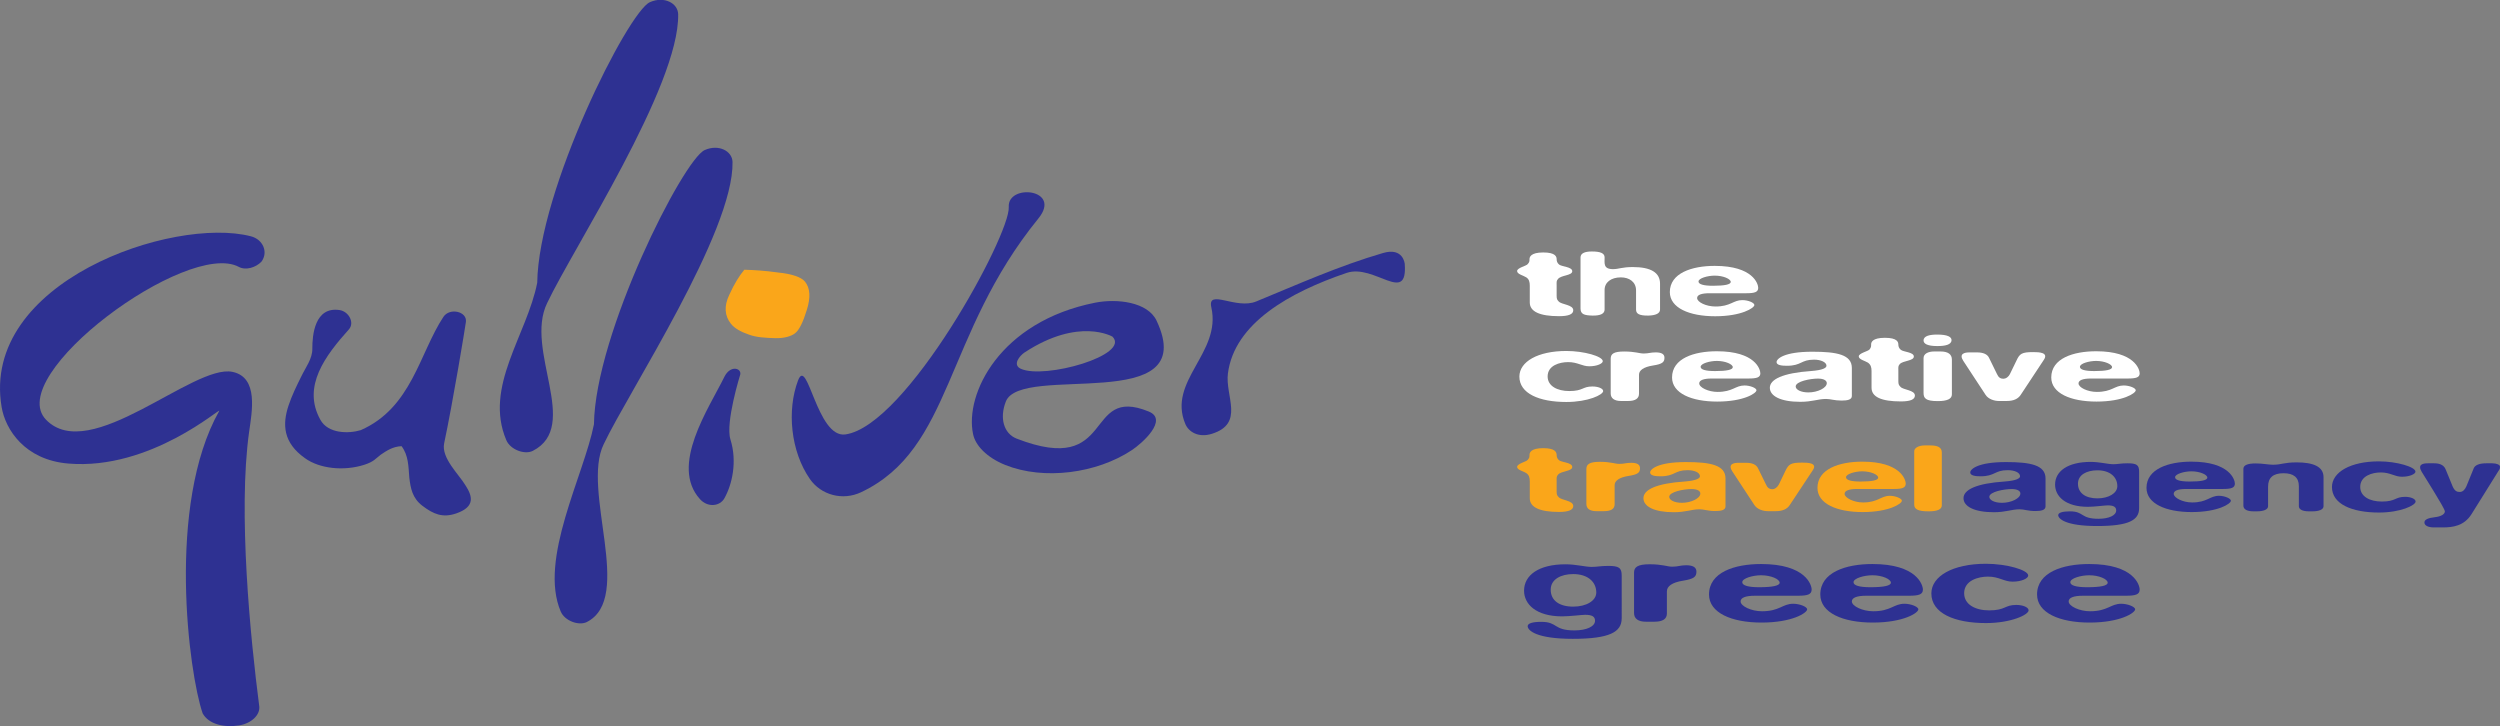 <?xml version="1.0" encoding="utf-8"?>
<!-- Generator: Adobe Illustrator 15.1.0, SVG Export Plug-In . SVG Version: 6.00 Build 0)  -->
<!DOCTYPE svg PUBLIC "-//W3C//DTD SVG 1.1//EN" "http://www.w3.org/Graphics/SVG/1.1/DTD/svg11.dtd">
<svg version="1.1" id="Layer_1" xmlns="http://www.w3.org/2000/svg" xmlns:xlink="http://www.w3.org/1999/xlink" x="0px" y="0px"
	 width="179px" height="52px" viewBox="0 0 179 52" enable-background="new 0 0 179 52" xml:space="preserve">
<rect x="0" y="0" width="179" height="52" fill="#808080" stroke="none"/>
<g>
	<path fill="#FFFFFF" d="M108.625,19.407c0-0.233,0.659-0.364,0.756-0.494c0.131-0.146,0.131-0.213,0.131-0.357
		c0-0.141,0.073-0.48,0.985-0.48c0.883,0,0.959,0.304,0.959,0.491c0,0.133,0.045,0.264,0.175,0.374
		c0.207,0.161,0.942,0.161,0.942,0.478s-0.786,0.274-1.015,0.55c-0.128,0.144-0.103,0.217-0.103,0.446v0.769
		c0,0.235,0.045,0.293,0.154,0.408c0.205,0.22,1.036,0.22,1.036,0.622c0,0.282-0.327,0.424-1.016,0.424
		c-1.391,0-2.097-0.331-2.097-0.981v-1.202c0-0.268-0.05-0.463-0.25-0.596C109.08,19.726,108.625,19.632,108.625,19.407z"/>
	<path fill="#FFFFFF" d="M118.858,22.166c0,0.286-0.329,0.417-0.834,0.43c-0.683,0.01-0.882-0.144-0.882-0.43v-1.368
		c0-0.613-0.483-0.938-1.088-0.938c-0.71,0-1.165,0.361-1.165,0.902v1.404c0,0.286-0.282,0.44-0.865,0.43
		c-0.606-0.013-0.858-0.106-0.858-0.508v-3.657c0-0.284,0.278-0.425,0.812-0.425c0.63,0,0.912,0.132,0.912,0.425
		c0,0.424-0.102,0.839,0.604,0.839c0.407,0,0.637-0.149,1.414-0.149c1.297,0,1.951,0.396,1.951,1.193V22.166z"/>
	<path fill="#FFFFFF" d="M125.033,20.996h-0.588h-2.041c-0.588,0-0.89,0.116-0.89,0.343c0,0.3,0.655,0.607,1.314,0.607
		c1.092,0,1.263-0.458,1.924-0.458c0.407,0,0.861,0.184,0.861,0.352c0,0.207-0.914,0.804-2.809,0.804
		c-1.848,0-3.244-0.598-3.244-1.73c0-1.358,1.572-1.877,3.214-1.877c2.764,0,3.114,1.305,3.114,1.57
		C125.89,20.914,125.64,20.996,125.033,20.996z M122.656,20.461c0.832,0,1.265-0.092,1.265-0.276c0-0.213-0.538-0.45-1.146-0.45
		c-0.503,0-1.162,0.184-1.162,0.42C121.613,20.355,121.971,20.461,122.656,20.461z"/>
	<path fill="#FFFFFF" d="M112.151,25.13c1.267,0,2.608,0.386,2.608,0.731c0,0.167-0.404,0.365-0.965,0.365
		c-0.529,0-0.828-0.299-1.516-0.299c-0.606,0-1.468,0.234-1.468,1.025c0,0.685,0.685,1.047,1.549,1.047
		c1.009,0,0.925-0.327,1.664-0.327c0.383,0,0.764,0.135,0.764,0.327c0,0.265-1.071,0.783-2.637,0.783
		c-1.948,0-3.362-0.61-3.362-1.818C108.789,25.9,110.103,25.13,112.151,25.13z"/>
	<path fill="#FFFFFF" d="M118.548,25.231c0.429,0,0.627,0.13,0.627,0.381c0,0.321-0.151,0.456-0.832,0.56
		c-0.661,0.104-0.99,0.344-0.99,0.655v1.363c0,0.335-0.252,0.521-0.78,0.521h-0.506c-0.482,0-0.741-0.195-0.741-0.543v-2.486
		c0-0.338,0.204-0.515,0.966-0.515c0.779,0,1.086,0.144,1.391,0.144C118.064,25.309,118.166,25.231,118.548,25.231z"/>
	<path fill="#FFFFFF" d="M125.183,27.102h-0.584h-2.047c-0.581,0-0.888,0.124-0.888,0.35c0,0.295,0.659,0.609,1.314,0.609
		c1.088,0,1.27-0.461,1.931-0.461c0.401,0,0.854,0.183,0.854,0.342c0,0.216-0.911,0.811-2.812,0.811
		c-1.84,0-3.232-0.595-3.232-1.727c0-1.362,1.565-1.876,3.209-1.876c2.764,0,3.113,1.304,3.113,1.579
		C126.041,27.025,125.787,27.102,125.183,27.102z M122.806,26.568c0.835,0,1.261-0.094,1.261-0.282c0-0.202-0.521-0.444-1.139-0.444
		c-0.504,0-1.162,0.183-1.162,0.423C121.766,26.467,122.123,26.568,122.806,26.568z"/>
	<path fill="#FFFFFF" d="M131.862,28.681c-0.53,0-0.783-0.116-1.115-0.116c-0.581,0-0.985,0.205-1.849,0.205
		c-1.414,0-2.177-0.418-2.177-1.007c0-0.597,0.913-1.056,2.965-1.199c0.836-0.063,1.09-0.226,1.09-0.375
		c0-0.26-0.41-0.438-0.887-0.438c-0.961,0-0.885,0.438-1.951,0.438c-0.354,0-0.736-0.039-0.736-0.26c0-0.241,0.536-0.746,2.56-0.746
		c1.771,0,2.831,0.21,2.831,1.165v2.005C132.593,28.613,132.289,28.681,131.862,28.681z M129.481,28.097
		c0.66,0,1.317-0.319,1.317-0.665c0-0.168-0.183-0.325-0.633-0.325c-0.533,0-1.594,0.194-1.594,0.566
		C128.572,27.893,128.929,28.097,129.481,28.097z"/>
	<path fill="#FFFFFF" d="M133.087,25.517c0-0.227,0.656-0.362,0.767-0.49c0.119-0.152,0.119-0.221,0.119-0.366
		c0-0.147,0.078-0.474,0.987-0.474c0.886,0,0.962,0.303,0.962,0.489c0,0.13,0.049,0.269,0.179,0.373
		c0.196,0.159,0.93,0.159,0.93,0.479c0,0.321-0.781,0.285-1.01,0.544c-0.124,0.145-0.099,0.223-0.099,0.451v0.778
		c0,0.22,0.049,0.293,0.156,0.399c0.194,0.222,1.029,0.222,1.029,0.621c0,0.281-0.323,0.421-1.007,0.421
		c-1.396,0-2.098-0.323-2.098-0.979v-1.199c0-0.269-0.055-0.453-0.26-0.6C133.538,25.836,133.087,25.738,133.087,25.517z"/>
	<path fill="#FFFFFF" d="M138.713,24.778c-0.729,0-0.986-0.174-0.986-0.399c0-0.336,0.458-0.424,0.986-0.424
		c0.736,0,1.017,0.17,1.017,0.394C139.729,24.684,139.273,24.778,138.713,24.778z M139.755,25.747v2.49
		c0,0.324-0.328,0.482-1.014,0.482c-0.861,0-1.015-0.204-1.015-0.588v-2.493c0-0.295,0.309-0.473,0.769-0.473h0.448
		C139.472,25.166,139.755,25.361,139.755,25.747z"/>
	<path fill="#FFFFFF" d="M144.373,25.831c0.233-0.508,0.377-0.621,1.213-0.621c0.431,0,1.099,0.031,0.757,0.547l-1.645,2.492
		c-0.195,0.312-0.529,0.461-1.01,0.461h-0.582c-0.306,0-0.74-0.13-0.938-0.438l-1.593-2.429c-0.332-0.511,0.071-0.611,0.431-0.611
		h0.557c0.431,0,0.736,0.13,0.854,0.391l0.562,1.149c0.116,0.246,0.229,0.345,0.475,0.345c0.159,0,0.346-0.11,0.462-0.345
		L144.373,25.831z"/>
	<path fill="#FFFFFF" d="M152.339,27.102h-0.581h-2.046c-0.588,0-0.89,0.124-0.89,0.35c0,0.295,0.654,0.609,1.312,0.609
		c1.09,0,1.268-0.461,1.926-0.461c0.407,0,0.859,0.183,0.859,0.342c0,0.216-0.91,0.811-2.81,0.811c-1.846,0-3.239-0.595-3.239-1.727
		c0-1.362,1.573-1.876,3.216-1.876c2.757,0,3.115,1.304,3.115,1.579C153.202,27.025,152.946,27.102,152.339,27.102z M149.959,26.568
		c0.836,0,1.266-0.094,1.266-0.282c0-0.202-0.536-0.444-1.138-0.444c-0.505,0-1.164,0.183-1.164,0.423
		C148.923,26.467,149.282,26.568,149.959,26.568z"/>
	<path fill="#FAA61A" d="M108.625,33.431c0-0.236,0.659-0.37,0.756-0.501c0.131-0.148,0.131-0.213,0.131-0.353
		c0-0.156,0.073-0.489,0.985-0.489c0.883,0,0.959,0.306,0.959,0.5c0,0.129,0.045,0.264,0.175,0.368
		c0.207,0.157,0.942,0.157,0.942,0.48c0,0.312-0.786,0.278-1.015,0.545c-0.128,0.147-0.103,0.225-0.103,0.454v0.773
		c0,0.219,0.045,0.283,0.154,0.394c0.205,0.227,1.036,0.227,1.036,0.63c0,0.273-0.327,0.422-1.016,0.422
		c-1.391,0-2.097-0.333-2.097-0.983v-1.196c0-0.269-0.05-0.47-0.25-0.599C109.08,33.739,108.625,33.65,108.625,33.431z"/>
	<path fill="#FAA61A" d="M116.795,33.137c0.429,0,0.629,0.127,0.629,0.386c0,0.315-0.145,0.45-0.828,0.555
		c-0.66,0.104-0.989,0.349-0.989,0.656v1.37c0,0.332-0.25,0.497-0.784,0.497h-0.498c-0.492,0-0.741-0.178-0.741-0.518v-2.496
		c0-0.332,0.201-0.521,0.96-0.521c0.782,0,1.089,0.148,1.393,0.148C116.315,33.215,116.42,33.137,116.795,33.137z"/>
	<path fill="#FAA61A" d="M122.806,36.59c-0.533,0-0.787-0.125-1.118-0.125c-0.576,0-0.981,0.21-1.84,0.21
		c-1.422,0-2.178-0.417-2.178-1.004c0-0.605,0.912-1.06,2.964-1.196c0.824-0.062,1.082-0.229,1.082-0.372
		c0-0.274-0.404-0.439-0.884-0.439c-0.961,0-0.89,0.439-1.946,0.439c-0.356,0-0.737-0.046-0.737-0.274
		c0-0.233,0.534-0.745,2.558-0.745c1.774,0,2.839,0.217,2.839,1.176v1.999C123.545,36.523,123.238,36.59,122.806,36.59z
		 M120.425,36.001c0.657,0,1.319-0.318,1.319-0.665c0-0.168-0.181-0.32-0.633-0.32c-0.536,0-1.594,0.193-1.594,0.559
		C119.518,35.797,119.871,36.001,120.425,36.001z"/>
	<path fill="#FAA61A" d="M127.826,33.734c0.24-0.504,0.385-0.611,1.214-0.611c0.428,0,1.102,0.027,0.758,0.541l-1.646,2.489
		c-0.197,0.305-0.528,0.447-1.009,0.447h-0.574c-0.307,0-0.74-0.124-0.942-0.42l-1.598-2.435c-0.326-0.501,0.083-0.609,0.429-0.609
		h0.56c0.435,0,0.735,0.127,0.859,0.397l0.562,1.145c0.107,0.238,0.226,0.349,0.478,0.349c0.155,0,0.336-0.127,0.456-0.349
		L127.826,33.734z"/>
	<path fill="#FAA61A" d="M135.592,35.011h-0.582h-2.048c-0.583,0-0.89,0.122-0.89,0.348c0,0.286,0.662,0.617,1.319,0.617
		c1.087,0,1.268-0.477,1.923-0.477c0.402,0,0.861,0.194,0.861,0.352c0,0.214-0.913,0.813-2.812,0.813c-1.85,0-3.233-0.6-3.233-1.734
		c0-1.349,1.566-1.876,3.207-1.876c2.763,0,3.114,1.309,3.114,1.567C136.452,34.93,136.199,35.011,135.592,35.011z M133.215,34.478
		c0.836,0,1.264-0.09,1.264-0.283c0-0.208-0.527-0.448-1.141-0.448c-0.502,0-1.163,0.187-1.163,0.424
		C132.175,34.371,132.531,34.478,133.215,34.478z"/>
	<path fill="#FAA61A" d="M139.033,32.386v3.798c0,0.281-0.306,0.428-0.937,0.428c-0.758,0-1.038-0.146-1.038-0.484v-3.815
		c0-0.235,0.302-0.421,0.759-0.421h0.402C138.753,31.891,139.033,32.046,139.033,32.386z"/>
	<path fill="#2E3192" d="M145.726,36.59c-0.532,0-0.785-0.125-1.119-0.125c-0.574,0-0.978,0.21-1.843,0.21
		c-1.414,0-2.177-0.417-2.177-1.004c0-0.605,0.913-1.06,2.958-1.196c0.84-0.062,1.091-0.229,1.091-0.372
		c0-0.274-0.402-0.439-0.887-0.439c-0.958,0-0.885,0.439-1.951,0.439c-0.347,0-0.729-0.046-0.729-0.274
		c0-0.233,0.527-0.745,2.56-0.745c1.766,0,2.831,0.217,2.831,1.176v1.999C146.46,36.523,146.152,36.59,145.726,36.59z
		 M143.343,36.001c0.661,0,1.316-0.318,1.316-0.665c0-0.168-0.177-0.32-0.627-0.32c-0.533,0-1.596,0.193-1.596,0.559
		C142.437,35.797,142.791,36.001,143.343,36.001z"/>
	<path fill="#2E3192" d="M153.16,36.395c0,0.845-0.731,1.269-3.008,1.269c-2.253,0-2.784-0.52-2.784-0.78
		c0-0.174,0.304-0.271,0.836-0.271c1.034,0,0.735,0.532,2.049,0.532c0.758,0,1.266-0.248,1.266-0.594
		c0-0.251-0.179-0.366-0.608-0.366c-0.197,0-0.958,0.103-1.415,0.103c-1.626,0-2.352-0.76-2.352-1.591
		c0-0.956,0.905-1.625,2.549-1.625c0.658,0,1.218,0.166,1.62,0.166c0.354,0,0.51-0.066,1.012-0.066c0.66,0,0.836,0.116,0.836,0.602
		V36.395z M150.176,35.683c0.808,0,1.425-0.372,1.425-0.877c0-0.642-0.513-1.132-1.425-1.132c-0.76,0-1.394,0.318-1.394,0.954
		C148.782,35.295,149.312,35.683,150.176,35.683z"/>
	<path fill="#2E3192" d="M159.155,35.011h-0.585h-2.042c-0.588,0-0.89,0.122-0.89,0.348c0,0.286,0.66,0.617,1.312,0.617
		c1.094,0,1.271-0.477,1.928-0.477c0.405,0,0.855,0.194,0.855,0.352c0,0.214-0.911,0.813-2.807,0.813
		c-1.846,0-3.237-0.6-3.237-1.734c0-1.349,1.565-1.876,3.212-1.876c2.762,0,3.116,1.309,3.116,1.567
		C160.019,34.93,159.764,35.011,159.155,35.011z M156.779,34.478c0.832,0,1.266-0.09,1.266-0.283c0-0.208-0.528-0.448-1.143-0.448
		c-0.504,0-1.166,0.187-1.166,0.424C155.736,34.371,156.098,34.478,156.779,34.478z"/>
	<path fill="#2E3192" d="M166.365,34.164v2.084c0,0.245-0.35,0.363-0.779,0.363h-0.284c-0.405,0-0.704-0.118-0.704-0.363v-1.442
		c0-0.617-0.378-0.923-1.091-0.923c-0.757,0-1.113,0.323-1.113,0.957v1.408c0,0.245-0.355,0.363-0.787,0.363h-0.273
		c-0.431,0-0.708-0.135-0.708-0.409v-2.631c0-0.256,0.277-0.39,0.887-0.39c0.498,0,0.908,0.093,1.238,0.093
		c0.604,0,0.779-0.168,1.691-0.168C165.604,33.106,166.365,33.395,166.365,34.164z"/>
	<path fill="#2E3192" d="M170.334,33.034c1.268,0,2.613,0.396,2.613,0.737c0,0.169-0.411,0.364-0.967,0.364
		c-0.528,0-0.831-0.308-1.517-0.308c-0.606,0-1.471,0.243-1.471,1.037c0,0.689,0.688,1.047,1.548,1.047
		c1.006,0,0.937-0.338,1.667-0.338c0.382,0,0.751,0.137,0.751,0.338c0,0.263-1.054,0.787-2.625,0.787
		c-1.945,0-3.365-0.61-3.365-1.826C166.969,33.811,168.287,33.034,170.334,33.034z"/>
	<path fill="#2E3192" d="M173.842,33.172h0.452c0.433,0,0.697,0.152,0.812,0.43l0.501,1.221c0.146,0.329,0.303,0.402,0.506,0.402
		c0.254,0,0.396-0.214,0.485-0.416l0.524-1.286c0.094-0.224,0.407-0.351,0.892-0.351h0.433c0.299,0,0.554,0.105,0.554,0.24
		c0,0.097-0.012,0.169-0.049,0.21l-1.998,3.201c-0.522,0.824-1.317,0.941-2.047,0.941h-0.636c-0.406,0-0.683-0.131-0.683-0.354
		c0-0.214,0.276-0.325,0.736-0.377c0.481-0.053,0.729-0.229,0.729-0.42c0-0.224-1.592-2.698-1.666-2.842
		C173.083,33.245,173.489,33.172,173.842,33.172z"/>
	<path fill="#2E3192" d="M116.112,44.279c0,0.969-0.853,1.462-3.501,1.462c-2.614,0-3.23-0.604-3.23-0.908
		c0-0.204,0.354-0.309,0.976-0.309c1.198,0,0.849,0.613,2.372,0.613c0.884,0,1.476-0.291,1.476-0.69
		c0-0.296-0.208-0.427-0.707-0.427c-0.235,0-1.115,0.112-1.648,0.112c-1.882,0-2.727-0.883-2.727-1.838
		c0-1.115,1.057-1.89,2.965-1.89c0.759,0,1.41,0.187,1.882,0.187c0.412,0,0.593-0.072,1.179-0.072c0.764,0,0.965,0.133,0.965,0.689
		V44.279z M112.643,43.435c0.94,0,1.651-0.422,1.651-1.014c0-0.741-0.587-1.317-1.651-1.317c-0.878,0-1.612,0.372-1.612,1.116
		C111.03,42.992,111.642,43.435,112.643,43.435z"/>
	<path fill="#2E3192" d="M120.735,40.472c0.498,0,0.729,0.161,0.729,0.454c0,0.375-0.176,0.525-0.964,0.653
		c-0.771,0.118-1.15,0.4-1.15,0.757v1.591c0,0.391-0.293,0.588-0.909,0.588h-0.592c-0.555,0-0.851-0.217-0.851-0.623v-2.89
		c0-0.386,0.239-0.601,1.116-0.601c0.914,0,1.268,0.174,1.614,0.174C120.17,40.575,120.292,40.472,120.735,40.472z"/>
	<path fill="#2E3192" d="M128.716,42.655h-0.678h-2.379c-0.678,0-1.032,0.14-1.032,0.407c0,0.34,0.769,0.704,1.529,0.704
		c1.267,0,1.467-0.537,2.236-0.537c0.468,0,1,0.215,1,0.399c0,0.252-1.063,0.948-3.265,0.948c-2.146,0-3.762-0.696-3.762-2.011
		c0-1.581,1.818-2.181,3.726-2.181c3.207,0,3.623,1.51,3.623,1.825C129.715,42.566,129.424,42.655,128.716,42.655z M125.946,42.045
		c0.973,0,1.477-0.108,1.477-0.324c0-0.254-0.622-0.532-1.331-0.532c-0.582,0-1.347,0.215-1.347,0.497
		C124.745,41.917,125.16,42.045,125.946,42.045z"/>
	<path fill="#2E3192" d="M136.679,42.655h-0.677h-2.381c-0.669,0-1.028,0.14-1.028,0.407c0,0.34,0.769,0.704,1.53,0.704
		c1.264,0,1.469-0.537,2.234-0.537c0.466,0,0.997,0.215,0.997,0.399c0,0.252-1.058,0.948-3.261,0.948
		c-2.145,0-3.759-0.696-3.759-2.011c0-1.581,1.816-2.181,3.731-2.181c3.194,0,3.615,1.51,3.615,1.825
		C137.682,42.566,137.383,42.655,136.679,42.655z M133.919,42.045c0.963,0,1.468-0.108,1.468-0.324c0-0.254-0.616-0.532-1.32-0.532
		c-0.592,0-1.355,0.215-1.355,0.497C132.711,41.917,133.12,42.045,133.919,42.045z"/>
	<path fill="#2E3192" d="M142.195,40.366c1.471,0,3.025,0.442,3.025,0.843c0,0.204-0.471,0.438-1.12,0.438
		c-0.612,0-0.965-0.361-1.76-0.361c-0.711,0-1.707,0.281-1.707,1.19c0,0.808,0.8,1.227,1.79,1.227c1.183,0,1.09-0.39,1.945-0.39
		c0.44,0,0.879,0.154,0.879,0.39c0,0.306-1.234,0.909-3.053,0.909c-2.263,0-3.909-0.71-3.909-2.12
		C138.286,41.259,139.812,40.366,142.195,40.366z"/>
	<path fill="#2E3192" d="M152.204,42.655h-0.679h-2.381c-0.674,0-1.028,0.14-1.028,0.407c0,0.34,0.769,0.704,1.531,0.704
		c1.263,0,1.476-0.537,2.231-0.537c0.467,0,0.998,0.215,0.998,0.399c0,0.252-1.055,0.948-3.264,0.948
		c-2.146,0-3.759-0.696-3.759-2.011c0-1.581,1.817-2.181,3.732-2.181c3.202,0,3.615,1.51,3.615,1.825
		C153.202,42.566,152.912,42.655,152.204,42.655z M149.438,42.045c0.967,0,1.472-0.108,1.472-0.324c0-0.254-0.615-0.532-1.323-0.532
		c-0.584,0-1.353,0.215-1.353,0.497C148.234,41.917,148.647,42.045,149.438,42.045z"/>
</g>
<g>
	<path fill="#FAA61A" d="M57.771,22.182c-0.271,0.886-0.554,1.464-0.856,1.689c-0.273,0.205-0.758,0.354-1.378,0.342
		c-0.745-0.02-1.395-0.06-1.914-0.255c-0.583-0.198-1.028-0.448-1.292-0.78c-0.444-0.559-0.505-1.252-0.116-2.065
		c0.355-0.79,0.735-1.391,1.08-1.8c0.752,0.021,1.523,0.073,2.419,0.199c0.995,0.098,1.671,0.334,1.933,0.664
		C58.009,20.639,58.047,21.296,57.771,22.182z"/>
	<path fill="#2E3192" d="M18.722,18.733c-0.397,0.418-1.121,0.647-1.62,0.378c-3.675-1.976-16.885,7.772-13.804,10.943
		c3.15,3.242,10.551-4.023,13.354-3.427c1.881,0.399,1.384,2.874,1.184,4.302c-0.802,5.717,0.09,14.752,0.729,19.658
		c0.058,0.584-0.527,1.197-1.438,1.351c-1.104,0.174-2.188-0.087-2.617-0.862c-0.978-2.816-2.609-14.914,1.184-21.649
		c0.188-0.343-4.902,4.262-10.805,3.763c-3.115-0.26-4.506-2.438-4.774-4.051c-1.505-8.958,12.253-13.659,17.841-12.223
		C18.819,17.13,19.23,18.042,18.722,18.733z"/>
	<path fill="#2E3192" d="M33.329,34.753c0.481,0.74,0.739,1.521-0.653,2.004c-0.98,0.343-1.649,0.053-2.427-0.539
		c-0.722-0.545-0.851-1.248-0.943-2.029c-0.063-0.763-0.05-1.575-0.554-2.243c-0.626,0.027-1.054,0.316-1.487,0.608
		c-0.354,0.258-0.468,0.497-1.188,0.727c-1.474,0.468-3.194,0.274-4.226-0.465c-1.596-1.122-1.639-2.438-1.187-3.792
		c0.226-0.68,0.56-1.369,0.89-2.032c0.331-0.696,0.819-1.3,0.81-2.018c-0.005-0.976,0.165-3.036,1.946-2.774
		c0.658,0.097,1.103,0.904,0.667,1.389c-1.666,1.861-3.366,4.07-2.042,6.46c0.55,1.009,2.019,1.013,2.895,0.75
		c3.65-1.604,4.2-5.506,5.919-8.111c0.449-0.677,1.702-0.391,1.611,0.354c-0.044,0.36-0.93,5.74-1.559,8.703
		C31.583,32.795,32.876,33.984,33.329,34.753z"/>
	<path fill="#2E3192" d="M39.175,21.701c-1.646,3.372,2.438,8.812-1.027,10.581c-0.568,0.292-1.605-0.076-1.897-0.769
		c-1.623-3.816,1.476-7.516,2.215-11.27c0.088-6.638,6.5-19.394,8.064-20.086c1.02-0.457,2.012,0.07,2.027,0.866
		C48.657,6.149,41.005,17.823,39.175,21.701z"/>
	<path fill="#2E3192" d="M43.225,31.805c-1.615,3.297,2.191,11.003-1.208,12.732c-0.564,0.283-1.579-0.073-1.869-0.752
		c-1.593-3.729,1.655-9.733,2.379-13.404c0.085-6.487,6.394-18.957,7.931-19.637c1.001-0.443,1.97,0.072,1.991,0.85
		C52.546,16.599,45.023,28.013,43.225,31.805z"/>
	<path fill="#2E3192" d="M51.87,35.673c-0.315,0.573-1.182,0.693-1.75,0.068c-2.179-2.399,0.622-6.477,1.752-8.773
		c0.42-0.83,1.202-0.625,1.135-0.168c0,0-1.085,3.469-0.708,4.663C52.796,33.055,52.424,34.679,51.87,35.673z"/>
	<path fill="#2E3192" d="M74.346,15.646c-6.771,8.325-6.111,16.486-12.696,19.6c-1.316,0.621-2.86,0.203-3.661-0.948
		c-1.382-1.989-1.656-4.922-0.848-7.059c0.683-1.789,1.35,4.152,3.391,3.866c4.378-0.62,11.817-14.293,11.695-16.28
		C72.121,13.123,76.077,13.519,74.346,15.646z"/>
	<path fill="#2E3192" d="M73.361,25.235c3.899-2.553,6.297-1.128,6.297-1.128c1.293,1.323-4.857,3.067-6.564,2.299
		C72.457,26.119,73.022,25.458,73.361,25.235z M82.249,29.465c-4.696-1.923-2.296,4.718-9.462,1.938
		c-0.92-0.362-1.23-1.474-0.772-2.646c1.072-2.784,14.016,1.056,10.798-5.792c-0.632-1.348-2.831-1.6-4.393-1.294
		c-6.835,1.35-9.355,6.534-8.748,9.411c0.167,0.819,0.984,1.678,2.314,2.214c2.758,1.102,6.538,0.605,9.061-1.071
		C81.774,31.742,83.681,30.051,82.249,29.465z"/>
	<path fill="#2E3192" d="M96.422,19.539c-4.082,1.387-8.035,3.601-8.503,7.197c-0.211,1.628,1.214,3.585-1.151,4.326
		c-0.954,0.298-1.655-0.132-1.896-0.699c-1.306-3.09,2.593-5.092,1.861-8.347c-0.311-1.378,1.759,0.168,3.207-0.43
		c3.02-1.24,5.924-2.548,9.084-3.47c1.455-0.428,1.555,0.777,1.555,0.777C100.801,21.854,98.404,18.868,96.422,19.539z"/>
</g>
</svg>
